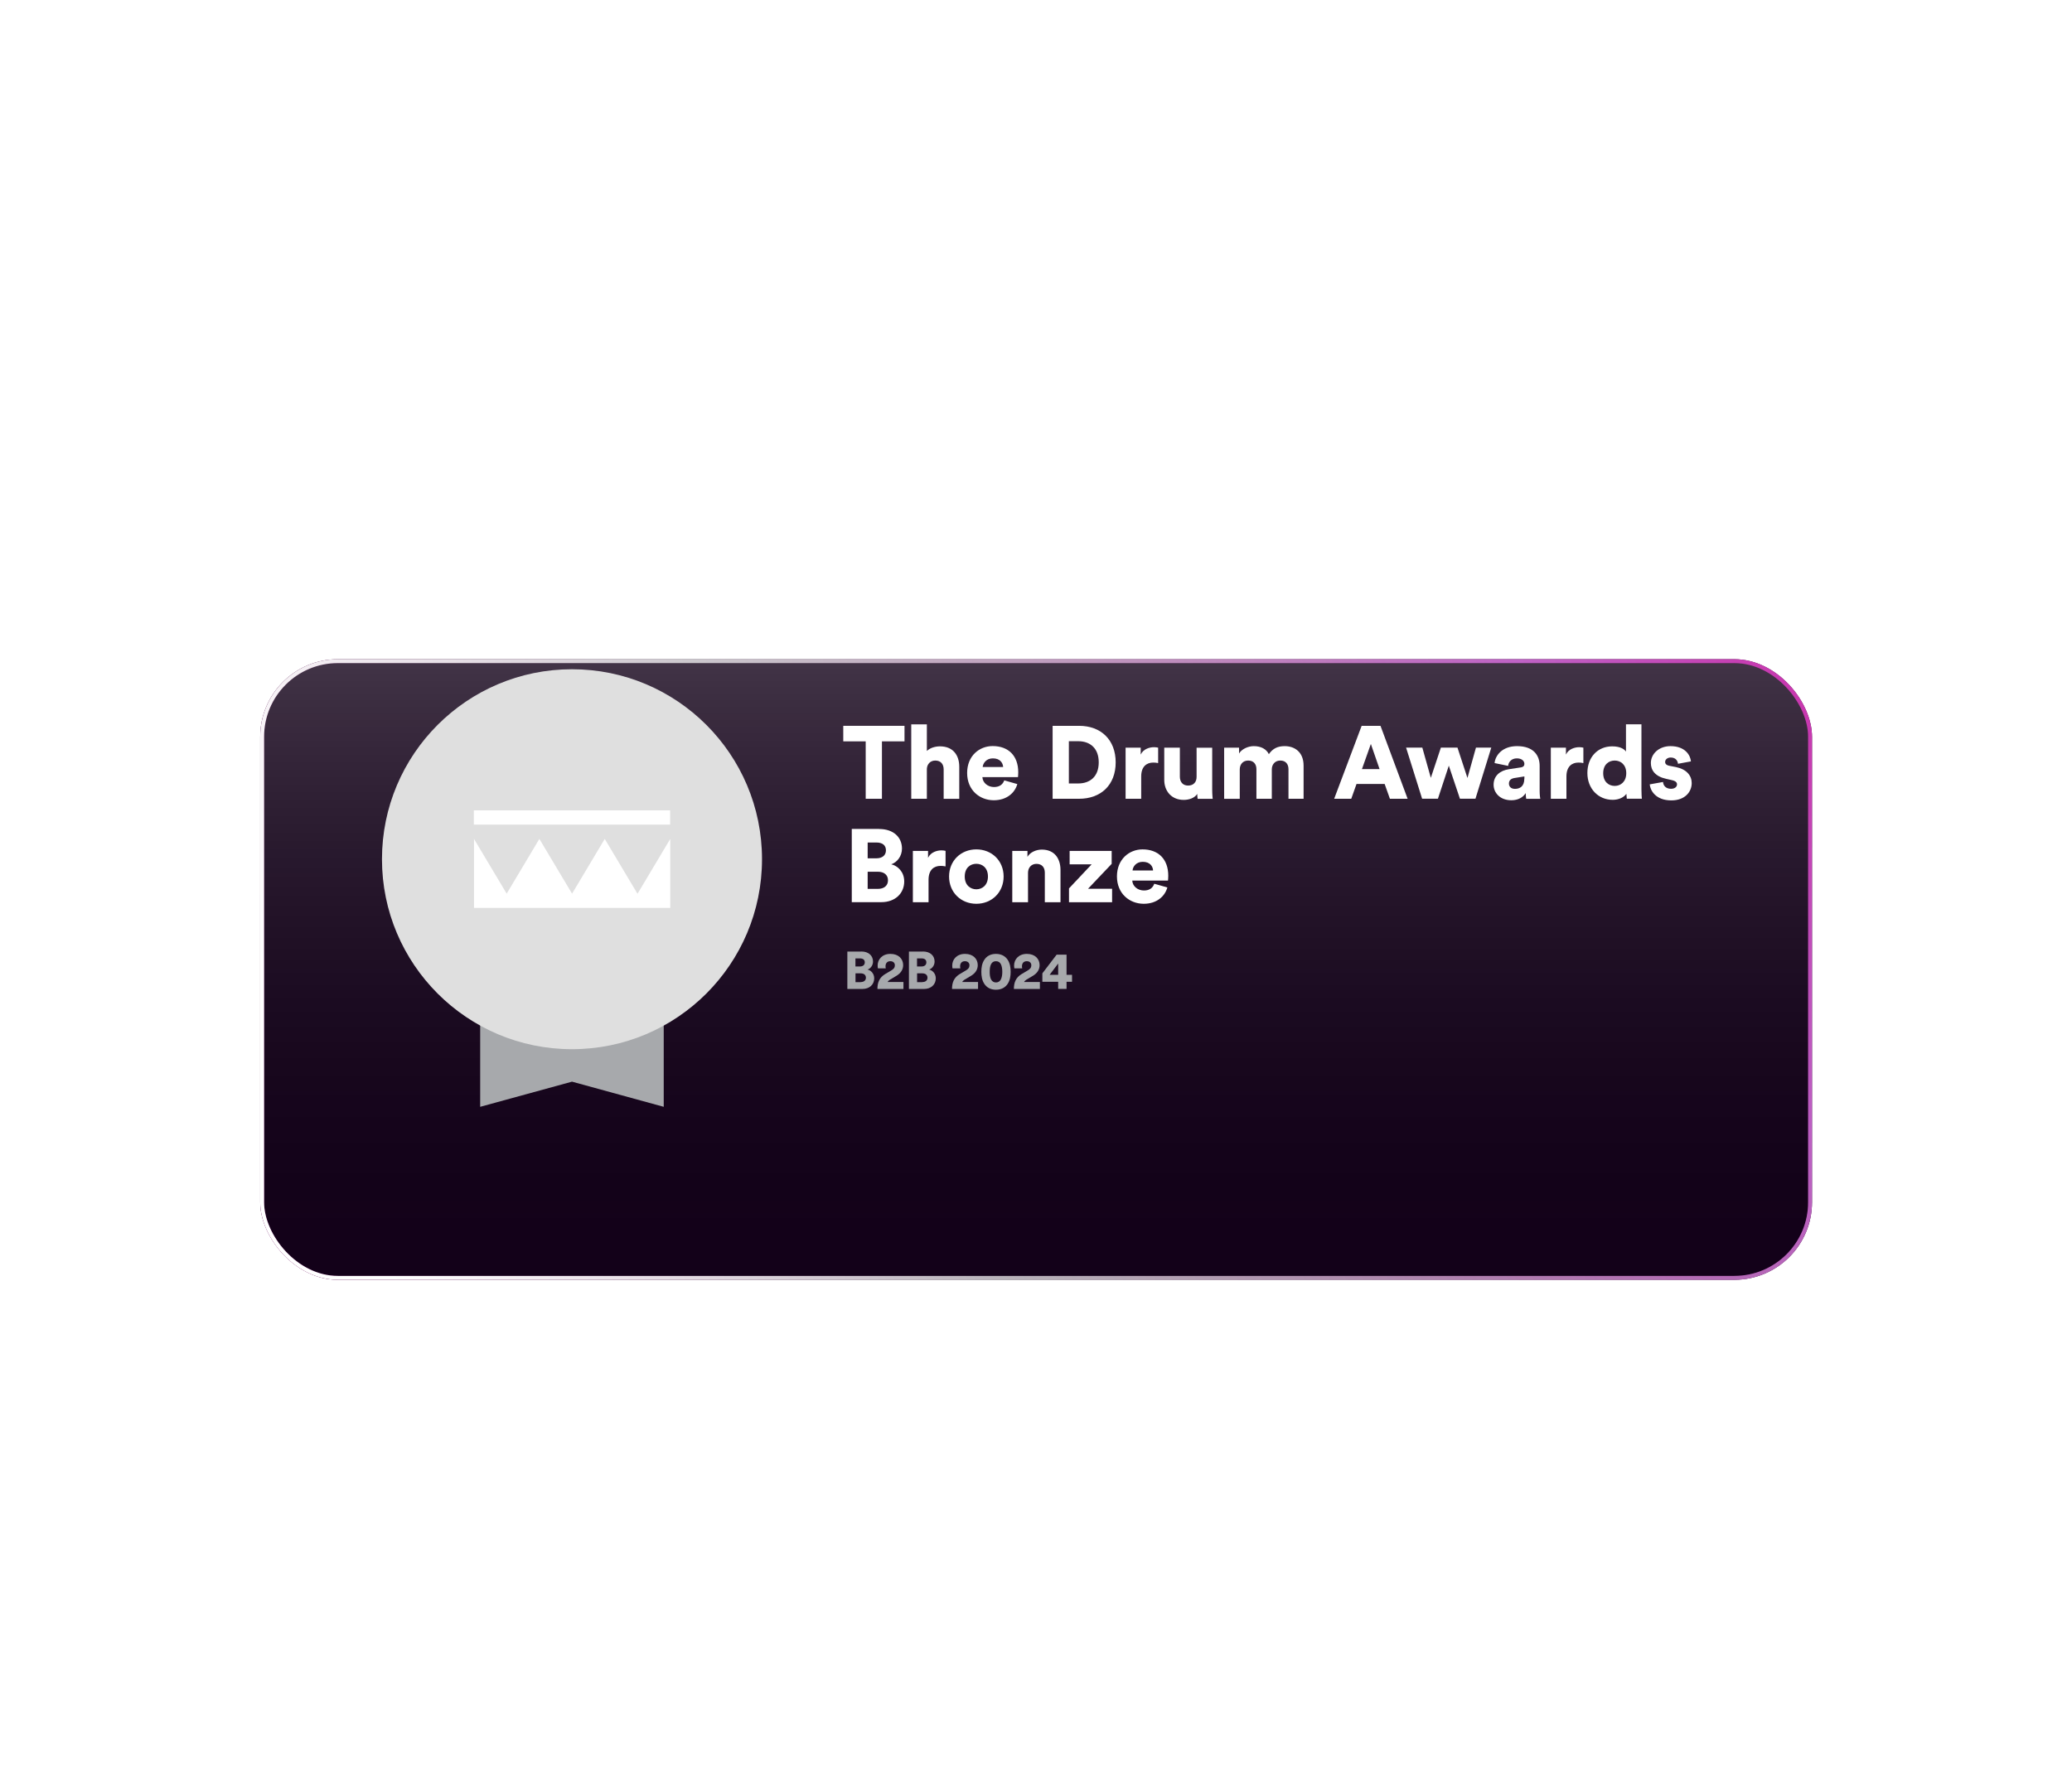 <svg width="1146" height="984" viewBox="0 0 1146 984" fill="none" xmlns="http://www.w3.org/2000/svg">
<g filter="url(#filter0_di_2009_11732)">
<rect x="143.924" y="320.065" width="858.275" height="343.31" rx="42.914" fill="#130119"/>
<rect x="143.924" y="320.065" width="858.275" height="343.31" rx="42.914" fill="url(#paint0_linear_2009_11732)" fill-opacity="0.2"/>
<rect x="144.997" y="321.138" width="856.129" height="341.164" rx="41.841" stroke="url(#paint1_radial_2009_11732)" stroke-width="2.146"/>
<rect x="144.997" y="321.138" width="856.129" height="341.164" rx="41.841" stroke="url(#paint2_radial_2009_11732)" stroke-width="2.146"/>
</g>
<path d="M367.102 561.656H265.583V612.318L316.362 598.399L367.102 612.318V561.656Z" fill="#A7A9AC"/>
<path d="M316.361 370.243C374.411 370.243 421.457 417.29 421.457 475.339C421.457 533.389 374.411 580.436 316.361 580.436C258.311 580.436 211.265 533.389 211.265 475.339C211.265 417.29 258.311 370.243 316.361 370.243Z" fill="#DFDFDF"/>
<path d="M370.639 456.21H262.082V448.317H370.639V456.21ZM352.559 494.392L334.479 464.103L316.399 494.392L298.319 464.103L280.24 494.392L262.16 464.103V502.285H370.717V464.103L352.637 494.392H352.559Z" fill="white"/>
<path d="M487.789 410.137V441.903H478.807V410.137H466.404V401.544H500.27V410.137H487.789Z" fill="white"/>
<path d="M512.634 441.901H504.002V400.726H512.634V415.462C514.384 413.712 517.339 412.895 519.866 412.895C527.253 412.895 530.558 417.95 530.558 424.171V441.94H521.927V425.649C521.927 422.849 520.449 420.75 517.3 420.75C514.578 420.75 512.789 422.694 512.634 425.299V441.901Z" fill="white"/>
<path d="M562.675 433.737C561.314 438.636 556.804 442.719 549.65 442.719C541.873 442.719 534.914 437.159 534.914 427.633C534.914 418.107 541.679 412.741 549.028 412.741C557.776 412.741 563.18 418.146 563.18 427.244C563.18 428.449 563.064 429.732 563.025 429.927H543.351C543.506 433.115 546.422 435.409 549.766 435.409C552.877 435.409 554.665 433.932 555.443 431.715L562.675 433.776V433.737ZM554.821 424.328C554.704 422.151 553.227 419.546 549.144 419.546C545.489 419.546 543.701 422.228 543.506 424.328H554.821Z" fill="white"/>
<path d="M582.192 441.903V401.544H596.812C608.943 401.544 617.069 409.281 617.069 421.762C617.069 434.243 608.943 441.903 596.773 441.903H582.192ZM596.423 433.427C602.605 433.427 607.698 429.849 607.698 421.762C607.698 413.675 602.644 410.059 596.423 410.059H591.174V433.427H596.423Z" fill="white"/>
<path d="M640.516 422.149C639.544 421.916 638.649 421.877 637.794 421.877C634.333 421.877 631.184 423.938 631.184 429.537V441.901H622.552V413.634H630.912V417.445C632.389 414.257 635.966 413.362 638.26 413.362C639.116 413.362 639.971 413.479 640.554 413.634V422.149H640.516Z" fill="white"/>
<path d="M662.289 439.064C660.812 441.513 657.585 442.524 654.707 442.524C647.825 442.524 643.937 437.509 643.937 431.482V413.636H652.569V429.694C652.569 432.415 654.046 434.593 657.118 434.593C660.19 434.593 661.823 432.61 661.823 429.771V413.674H670.454V436.887C670.454 439.453 670.688 441.513 670.726 441.941H662.406C662.289 441.436 662.173 439.842 662.173 439.103H662.289V439.064Z" fill="white"/>
<path d="M677.064 413.635H685.307V416.862C686.746 414.374 690.362 412.779 693.433 412.779C697.477 412.779 700.393 414.412 701.793 417.212C704.009 414.024 706.731 412.779 710.541 412.779C715.907 412.779 721 415.89 721 423.588V441.902H712.641V425.533C712.641 422.85 711.202 420.75 708.13 420.75C705.059 420.75 703.426 423.083 703.426 425.571V441.902H694.911V425.533C694.911 422.85 693.472 420.75 690.362 420.75C687.251 420.75 685.696 423.083 685.696 425.649V441.94H677.064V413.635Z" fill="white"/>
<path d="M765.868 433.699H750.277L747.361 441.903H737.913L753.115 401.544H763.535L778.544 441.903H768.745L765.829 433.699H765.868ZM753.232 425.495H763.03L758.209 411.575L753.271 425.495H753.232Z" fill="white"/>
<path d="M806.111 413.596L811.632 430.393L816.337 413.596H824.813L816.064 441.863H807.472L801.328 423.588L795.302 441.863H786.553L777.688 413.596H786.67L791.375 430.315L796.935 413.596H806.111Z" fill="white"/>
<path d="M834.415 425.571L841.064 424.56C842.619 424.327 843.124 423.588 843.124 422.616C843.124 420.983 841.686 419.545 838.964 419.545C835.931 419.545 834.298 421.605 834.143 423.705L826.639 422.15C826.989 418.106 830.721 412.779 839.042 412.779C848.218 412.779 851.562 417.912 851.562 423.705V437.547C851.562 439.763 851.834 441.629 851.912 441.94H844.135C844.135 441.707 843.863 440.696 843.863 438.752C842.386 441.124 839.664 442.718 835.892 442.718C829.71 442.718 826.094 438.636 826.094 434.125C826.094 429.11 829.788 426.271 834.454 425.571H834.415ZM843.124 430.781V429.537L837.759 430.393C835.931 430.665 834.571 431.52 834.571 433.503C834.571 434.981 835.543 436.419 837.914 436.419C840.48 436.419 843.086 435.175 843.086 430.781H843.124Z" fill="white"/>
<path d="M875.708 422.149C874.736 421.916 873.841 421.877 872.986 421.877C869.525 421.877 866.376 423.938 866.376 429.537V441.901H857.744V413.634H866.104V417.445C867.581 414.257 871.158 413.362 873.452 413.362C874.308 413.362 875.163 413.479 875.746 413.634V422.149H875.708Z" fill="white"/>
<path d="M907.863 436.809C907.863 439.375 908.019 441.241 908.096 441.863H899.776C899.776 441.513 899.542 440.269 899.542 439.141C898.22 441.085 895.382 442.485 891.961 442.485C883.99 442.485 877.963 436.342 877.963 427.633C877.963 418.923 883.64 412.897 891.688 412.897C896.51 412.897 898.648 414.724 899.309 415.813V400.688H907.863V436.809ZM893.088 434.787C896.432 434.787 899.465 432.415 899.465 427.749C899.465 423.083 896.432 420.751 893.088 420.751C889.744 420.751 886.712 423.006 886.712 427.749C886.712 432.493 889.744 434.787 893.088 434.787Z" fill="white"/>
<path d="M919.801 432.57C919.917 434.514 921.278 436.38 924.233 436.38C926.449 436.38 927.538 435.175 927.538 433.931C927.538 432.92 926.838 432.065 924.739 431.598L921.511 430.859C915.485 429.537 913.074 426.155 913.074 422.15C913.074 416.979 917.623 412.779 923.922 412.779C932.126 412.779 934.964 417.912 935.236 421.217L928.082 422.539C927.849 420.672 926.644 419.078 924.039 419.078C922.406 419.078 920.967 420.05 920.967 421.528C920.967 422.733 921.939 423.394 923.183 423.627L926.955 424.366C932.826 425.571 935.664 429.071 935.664 433.231C935.664 438.052 931.97 442.796 924.389 442.796C915.524 442.796 912.685 437.041 912.452 433.931L919.801 432.609V432.57Z" fill="white"/>
<path d="M486.234 458.621C494.244 458.621 498.871 463.248 498.871 469.469C498.871 473.63 496.227 477.051 492.922 478.14C496.577 478.995 500.115 482.378 500.115 487.627C500.115 494.237 495.099 499.097 487.439 499.097H471.109V458.582H486.234V458.621ZM484.796 474.835C487.945 474.835 490.006 473.163 490.006 470.441C490.006 467.72 488.217 466.087 484.679 466.087H479.896V474.835H484.796ZM485.534 491.748C489.034 491.748 491.133 489.921 491.133 487.005C491.133 484.089 489.072 482.261 485.534 482.261H479.896V491.748H485.534Z" fill="white"/>
<path d="M522.938 479.306C521.966 479.072 521.072 479.033 520.178 479.033C516.678 479.033 513.568 481.094 513.568 486.732V499.135H504.897V470.752H513.296V474.562C514.773 471.374 518.389 470.441 520.683 470.441C521.538 470.441 522.394 470.557 522.977 470.713V479.267L522.938 479.306Z" fill="white"/>
<path d="M555.092 484.906C555.092 493.693 548.521 499.992 540.006 499.992C531.491 499.992 524.92 493.693 524.92 484.906C524.92 476.119 531.53 469.898 540.006 469.898C548.482 469.898 555.092 476.119 555.092 484.906ZM546.422 484.906C546.422 480.124 543.35 477.869 540.006 477.869C536.663 477.869 533.591 480.085 533.591 484.906C533.591 489.727 536.74 491.982 540.006 491.982C543.272 491.982 546.422 489.688 546.422 484.906Z" fill="white"/>
<path d="M568.546 499.136H559.875V470.752H568.274V474.018C569.829 471.335 573.289 470.014 576.206 470.014C583.36 470.014 586.548 475.107 586.548 481.328V499.136H577.877V482.806C577.877 480.006 576.4 477.906 573.251 477.906C570.412 477.906 568.585 480.006 568.585 482.883V499.175L568.546 499.136Z" fill="white"/>
<path d="M591.252 499.135V491.476L603.772 478.178H591.602V470.752H614.853V477.906L601.789 491.67H615.087V499.135H591.252Z" fill="white"/>
<path d="M645.648 490.972C644.287 495.871 639.777 499.992 632.584 499.992C624.769 499.992 617.77 494.393 617.77 484.867C617.77 475.341 624.574 469.898 631.923 469.898C640.71 469.898 646.154 475.341 646.154 484.478C646.154 485.684 646.037 487.006 645.998 487.161H626.246C626.402 490.349 629.318 492.643 632.701 492.643C635.85 492.643 637.6 491.166 638.416 488.911L645.687 490.972H645.648ZM637.755 481.562C637.639 479.385 636.161 476.78 632.04 476.78C628.385 476.78 626.557 479.463 626.402 481.562H637.755Z" fill="white"/>
<path d="M476.397 526.391C480.48 526.391 482.852 528.763 482.852 531.951C482.852 534.09 481.491 535.839 479.819 536.384C481.685 536.811 483.513 538.561 483.513 541.244C483.513 544.627 480.946 547.115 477.019 547.115H468.66V526.43H476.397V526.391ZM475.659 534.673C477.253 534.673 478.302 533.818 478.302 532.418C478.302 531.018 477.408 530.202 475.581 530.202H473.131V534.673H475.659ZM476.047 543.305C477.836 543.305 478.925 542.371 478.925 540.894C478.925 539.417 477.875 538.483 476.047 538.483H473.17V543.344H476.047V543.305Z" fill="#A7A9AC"/>
<path d="M485.572 535.722C485.495 535.489 485.417 534.711 485.417 534.128C485.417 530.745 487.944 527.713 492.493 527.713C497.042 527.713 499.531 530.551 499.531 533.934C499.531 536.383 498.209 538.405 495.798 539.844L492.221 541.982C491.677 542.332 491.21 542.721 490.938 543.265H499.686V547.114H485.3C485.3 543.654 486.272 540.777 489.772 538.755L492.882 536.927C494.36 536.072 494.943 535.256 494.943 534.011C494.943 532.767 494.087 531.756 492.416 531.756C490.627 531.756 489.772 533 489.772 534.556C489.772 534.945 489.811 535.333 489.927 535.722H485.572Z" fill="#A7A9AC"/>
<path d="M510.457 526.391C514.539 526.391 516.911 528.763 516.911 531.951C516.911 534.09 515.55 535.839 513.878 536.384C515.744 536.811 517.572 538.561 517.572 541.244C517.572 544.627 515.006 547.115 511.079 547.115H502.719V526.43H510.457V526.391ZM509.718 534.673C511.312 534.673 512.362 533.817 512.362 532.418C512.362 531.018 511.468 530.202 509.64 530.202H507.191V534.673H509.718ZM510.107 543.305C511.895 543.305 512.984 542.371 512.984 540.894C512.984 539.416 511.934 538.483 510.107 538.483H507.229V543.343H510.107V543.305Z" fill="#A7A9AC"/>
<path d="M526.827 535.722C526.749 535.489 526.671 534.711 526.671 534.128C526.671 530.745 529.199 527.713 533.748 527.713C538.297 527.713 540.785 530.551 540.785 533.934C540.785 536.383 539.463 538.405 537.053 539.844L533.476 541.982C532.931 542.332 532.465 542.721 532.193 543.265H540.941V547.114H526.555C526.555 543.654 527.527 540.777 531.026 538.755L534.137 536.927C535.614 536.072 536.197 535.256 536.197 534.011C536.197 532.767 535.342 531.756 533.67 531.756C531.881 531.756 531.026 533 531.026 534.556C531.026 534.945 531.065 535.333 531.182 535.722H526.827Z" fill="#A7A9AC"/>
<path d="M544.44 530.94C545.684 529.035 547.784 527.713 550.855 527.713C553.927 527.713 556.065 529.073 557.31 530.94C558.631 532.923 558.981 535.294 558.981 537.627C558.981 539.96 558.631 542.332 557.31 544.315C556.065 546.181 553.966 547.542 550.855 547.542C547.745 547.542 545.684 546.181 544.44 544.315C543.118 542.332 542.768 539.96 542.768 537.627C542.768 535.294 543.118 532.923 544.44 530.94ZM548.095 541.749C548.639 542.799 549.456 543.498 550.855 543.498C552.255 543.498 553.11 542.799 553.616 541.749C554.16 540.621 554.355 539.144 554.355 537.627C554.355 536.111 554.16 534.633 553.616 533.506C553.11 532.456 552.255 531.756 550.855 531.756C549.456 531.756 548.6 532.456 548.095 533.506C547.55 534.633 547.395 536.111 547.395 537.627C547.395 539.144 547.55 540.621 548.095 541.749Z" fill="#A7A9AC"/>
<path d="M561.042 535.722C560.964 535.489 560.886 534.711 560.886 534.128C560.886 530.745 563.414 527.713 567.963 527.713C572.512 527.713 575 530.551 575 533.934C575 536.383 573.678 538.405 571.268 539.844L567.691 541.982C567.146 542.332 566.68 542.721 566.408 543.265H575.156V547.114H560.77C560.77 543.654 561.742 540.777 565.241 538.755L568.352 536.927C569.829 536.072 570.412 535.256 570.412 534.011C570.412 532.767 569.557 531.756 567.885 531.756C566.096 531.756 565.241 533 565.241 534.556C565.241 534.945 565.28 535.333 565.397 535.722H561.042Z" fill="#A7A9AC"/>
<path d="M576.518 538.484L584.411 528.142H589.893V539.301H592.926V543.15H589.893V547.077H585.266V543.15H576.518V538.484ZM585.266 533.041L580.523 539.301H585.266V533.041Z" fill="#A7A9AC"/>
<defs>
<filter id="filter0_di_2009_11732" x="0.878" y="219.933" width="1144.37" height="629.401" filterUnits="userSpaceOnUse" color-interpolation-filters="sRGB">
<feFlood flood-opacity="0" result="BackgroundImageFix"/>
<feColorMatrix in="SourceAlpha" type="matrix" values="0 0 0 0 0 0 0 0 0 0 0 0 0 0 0 0 0 0 127 0" result="hardAlpha"/>
<feOffset dy="42.914"/>
<feGaussianBlur stdDeviation="71.523"/>
<feComposite in2="hardAlpha" operator="out"/>
<feColorMatrix type="matrix" values="0 0 0 0 0.561 0 0 0 0 0.149 0 0 0 0 0.702 0 0 0 0.35 0"/>
<feBlend mode="normal" in2="BackgroundImageFix" result="effect1_dropShadow_2009_11732"/>
<feBlend mode="normal" in="SourceGraphic" in2="effect1_dropShadow_2009_11732" result="shape"/>
<feColorMatrix in="SourceAlpha" type="matrix" values="0 0 0 0 0 0 0 0 0 0 0 0 0 0 0 0 0 0 127 0" result="hardAlpha"/>
<feMorphology radius="5.15" operator="erode" in="SourceAlpha" result="effect2_innerShadow_2009_11732"/>
<feOffset dy="1.717"/>
<feGaussianBlur stdDeviation="4.291"/>
<feComposite in2="hardAlpha" operator="arithmetic" k2="-1" k3="1"/>
<feColorMatrix type="matrix" values="0 0 0 0 0 0 0 0 0 0 0 0 0 0 0 0 0 0 0.25 0"/>
<feBlend mode="normal" in2="shape" result="effect2_innerShadow_2009_11732"/>
</filter>
<linearGradient id="paint0_linear_2009_11732" x1="573.061" y1="320.065" x2="573.061" y2="663.375" gradientUnits="userSpaceOnUse">
<stop stop-color="white"/>
<stop offset="1" stop-opacity="0"/>
</linearGradient>
<radialGradient id="paint1_radial_2009_11732" cx="0" cy="0" r="1" gradientUnits="userSpaceOnUse" gradientTransform="translate(1044.9 278.654) rotate(152.268) scale(1366.73 3416.82)">
<stop stop-color="#CC0095"/>
<stop offset="0.155" stop-color="#A11BAA"/>
<stop offset="0.45" stop-color="#BC0A9D" stop-opacity="0"/>
<stop offset="0.886" stop-color="#C60498"/>
<stop offset="1" stop-color="#8F26B3"/>
</radialGradient>
<radialGradient id="paint2_radial_2009_11732" cx="0" cy="0" r="1" gradientUnits="userSpaceOnUse" gradientTransform="translate(1136.75 157.798) rotate(158.117) scale(1050.65 2626.62)">
<stop stop-color="white" stop-opacity="0"/>
<stop offset="1" stop-color="white"/>
</radialGradient>
</defs>
</svg>
